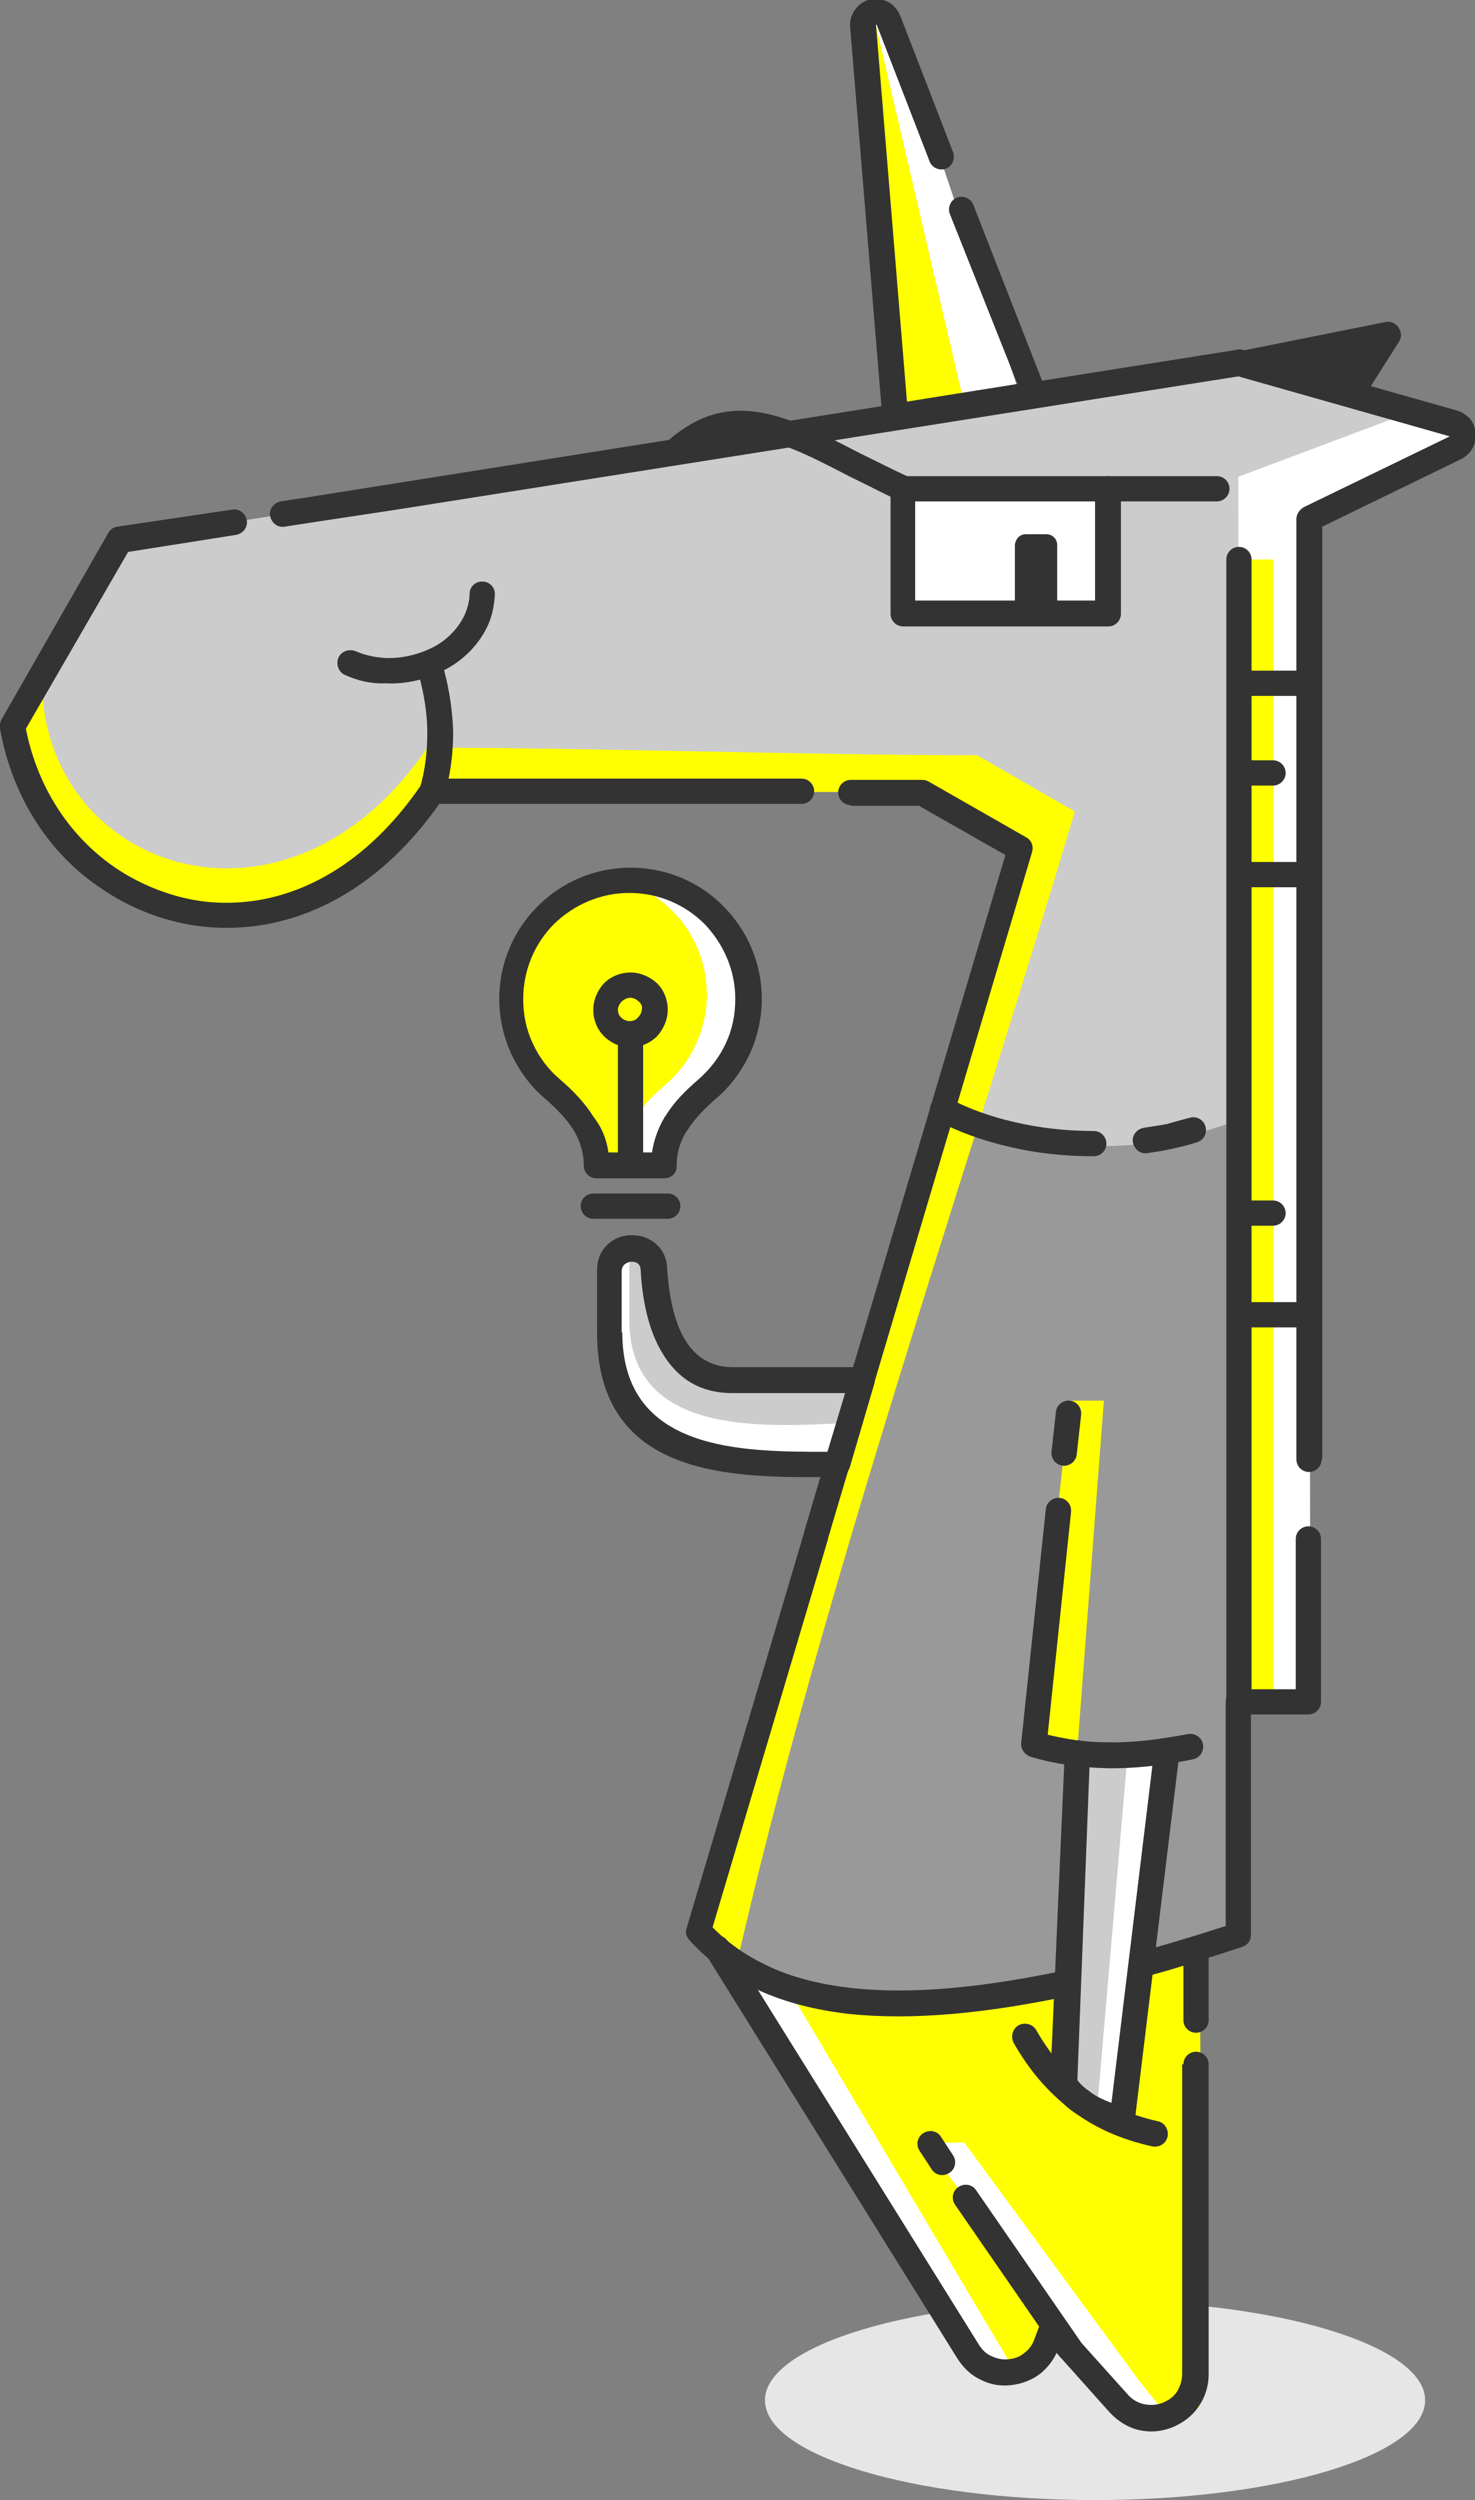<?xml version="1.0" encoding="utf-8"?>
<!-- Generator: Adobe Illustrator 21.1.0, SVG Export Plug-In . SVG Version: 6.00 Build 0)  -->
<svg version="1.0" id="Слой_1__x28_копия_x29_"
	 xmlns="http://www.w3.org/2000/svg" xmlns:xlink="http://www.w3.org/1999/xlink" x="0px" y="0px" viewBox="0 0 233.7 395.9"
	 style="enable-background:new 0 0 233.7 395.9;" xml:space="preserve">
<rect x="0" y="0" width="233.7" height="395.9" fill="#808080" stroke="none"/>
<style type="text/css">
	.st0{fill-rule:evenodd;clip-rule:evenodd;fill:#E6E6E6;}
	.st1{fill-rule:evenodd;clip-rule:evenodd;fill:#FFFFFF;}
	.st2{fill-rule:evenodd;clip-rule:evenodd;fill:#FFFF00;}
	.st3{fill-rule:evenodd;clip-rule:evenodd;fill:#CCCCCC;}
	.st4{fill-rule:evenodd;clip-rule:evenodd;fill:#999999;}
	.st5{fill:#333333;}
</style>
<g>
	<path class="st0" d="M173.5,364.3c28.9,0,52.3,7.1,52.3,15.8c0,8.7-23.4,15.8-52.3,15.8c-28.9,0-52.3-7.1-52.3-15.8
		C121.2,371.4,144.6,364.3,173.5,364.3L173.5,364.3z"/>
	<polygon class="st1" points="141.7,66.1 161.1,61 140.7,0.5 138.7,4.1 141.7,66.1 	"/>
	<polygon class="st2" points="142,64 152.4,62.4 138.8,4.1 137.2,3.7 142,64 	"/>
	<path class="st2" d="M190,381.2c-1.3,0-3.9,1.3-5.5,0.8l-3.3,0.9c-0.5,1.7-9.8-10.9-10.6-9.9c-8.2-7.5-4-3-7.2,1.8
		c-1.3-0.5-4.7-0.5-6.3-1.6l-41-64.4l74-0.4v0C190.1,312.8,190.6,380.1,190,381.2L190,381.2z"/>
	<polygon class="st1" points="146.5,339.3 174.1,376.9 180.4,384.8 185.2,382.9 180.4,376.9 152.8,339.3 146.5,339.3 	"/>
	<polygon class="st1" points="117.8,311.6 116.4,314 154.5,374.2 161.1,376 123.1,311.9 117.8,311.6 	"/>
	<path class="st3" d="M110.6,305.7c13.5,14.9,39.2,13.8,70.7,5.2c4.9-1.3,9.9-2.8,15-4.5v-36.9V88.6l11.1-6.4L230.5,71
		c0.8-0.4,1.2-1.2,1.2-2.1c-0.1-0.9-0.7-1.6-1.5-1.8l-33.9-9.6C137.2,66.8,78.1,76.2,19,85.5c-5.7,9.9-11.3,19.7-17,29.6
		c5.4,30.5,43.7,43.8,66.5,10.3c25.9,0,51.7,0,77.6,0c5.2,3,10.3,5.9,15.5,8.9C144.6,191.4,127.6,248.6,110.6,305.7L110.6,305.7z"/>
	<path class="st2" d="M110.6,305.7c2.1,2.3,3.5,3.6,6.2,5.2c13.4-58.7,36.1-123.9,53.5-182.4c-5.2-3-10.3-5.9-15.5-8.9
		c-25.9,0-61.2-1.2-87.1-1.2c-22.8,33.5-62,18.7-61-11.6L2,115.1c5.4,30.5,43.7,43.8,66.5,10.3c25.9,0,51.7,0,77.6,0
		c5.2,3,10.3,5.9,15.5,8.9C144.6,191.4,127.6,248.6,110.6,305.7L110.6,305.7z"/>
	<path class="st4" d="M110.6,305.7l38.7-130.1c14.7,6.9,30.3,8.1,47,1.7v129.1C167.5,317.6,138.9,323,110.6,305.7L110.6,305.7z"/>
	<path class="st2" d="M110.6,305.7L115,291l5.4-18.2l4.8-16l6-20.3l4.3-14.6l6-20l5.3-17.7l2.5-8.5c1.9,0.9,3.8,1.7,5.7,2.4
		c-13.8,43.8-28.2,89.2-37.9,131.3C115,308.2,112.8,307,110.6,305.7L110.6,305.7z"/>
	<polygon class="st1" points="231.2,67.7 222.3,65.7 196.2,75.5 196.3,269.5 207.6,269.5 207.4,82.8 231.4,70.2 231.2,67.7 	"/>
	<polygon class="st2" points="201.8,269.5 201.8,88.6 196.3,88.6 196.3,269.5 201.8,269.5 	"/>
	<path class="st2" d="M99.6,184.5h-4.7c0-3.1-2.1-5.8-2.7-8.1c-0.2,0-5.6-5.8-6.2-6.2c-7.4-5.4-4.7-15.4-1.7-22.4
		c3.8-8.8,9-6.5,13.7-8.1c8.6,1.7,15.1,9.3,15.1,18.4c0,5.7-2.6,10.8-6.6,14.3C102.4,175.8,99.6,179.5,99.6,184.5L99.6,184.5z"/>
	<path class="st1" d="M105.2,184.5H94.5c0-0.2,0-0.4,0-0.6h4c0-5,2.9-8.7,6.9-12.1c4-3.4,6.6-8.6,6.6-14.3c0-8.6-5.8-15.9-13.7-18.1
		c0.6,0,1.1-0.1,1.7-0.1c10.4,0,18.8,8.4,18.8,18.8c0,5.7-2.6,10.8-6.6,14.3C108.1,175.8,105.2,179.5,105.2,184.5L105.2,184.5z"/>
	<path class="st5" d="M105.2,186.6H94.5c-1.1,0-2-0.9-2-2c0-2.1-0.6-3.9-1.6-5.6l0,0c-1.1-1.8-2.7-3.4-4.5-5
		c-2.3-1.9-4.1-4.4-5.4-7.1c-1.2-2.7-1.9-5.6-1.9-8.7c0-5.7,2.3-10.9,6.1-14.7c3.8-3.8,9-6.1,14.7-6.1c5.7,0,11,2.3,14.7,6.1
		c3.8,3.8,6.1,9,6.1,14.7c0,3.1-0.7,6-1.9,8.7c-1.3,2.7-3.1,5.2-5.4,7.1c-1.8,1.6-3.4,3.2-4.5,5l-0.1,0.1c-1,1.6-1.6,3.4-1.6,5.5
		C107.3,185.7,106.4,186.6,105.2,186.6L105.2,186.6z M96.4,182.5h6.9c0.3-2,1-3.9,2-5.6c0,0,0-0.1,0.1-0.1c1.3-2.2,3.2-4.1,5.3-5.9
		c1.8-1.6,3.3-3.5,4.3-5.7c1-2.1,1.5-4.5,1.5-7c0-4.6-1.9-8.8-4.9-11.9c-3-3-7.2-4.9-11.9-4.9c-4.6,0-8.8,1.9-11.9,4.9
		c-3,3-4.9,7.2-4.9,11.9c0,2.5,0.5,4.9,1.5,7c1,2.2,2.5,4.2,4.3,5.7c2.1,1.8,4,3.8,5.3,5.9l0,0l0,0
		C95.4,178.6,96.1,180.4,96.4,182.5L96.4,182.5z"/>
	<path class="st5" d="M181.9,312.9c-1.1,0.3-2.2-0.3-2.5-1.4c-0.3-1.1,0.3-2.2,1.4-2.5c2.3-0.6,4.7-1.3,7.3-2.1
		c2.1-0.6,4.1-1.3,6.1-1.9v-35.5c0-1.1,0.9-2,2-2h9.1v-23.8c0-1.1,0.9-2,2-2c1.1,0,2,0.9,2,2v25.8c0,1.1-0.9,2-2,2h-9.1v34.9h0
		c0,0.9-0.5,1.6-1.4,1.9c-2.7,0.9-5.2,1.7-7.6,2.4C187,311.5,184.5,312.2,181.9,312.9L181.9,312.9z M209.4,231.1c0,1.1-0.9,2-2,2
		c-1.1,0-2-0.9-2-2v-5v-13.6V82.2c0-0.8,0.5-1.5,1.2-1.9l23.1-11.2l0,0c0,0,0,0,0,0l0,0c0,0,0,0,0,0c0,0,0,0,0,0l-33.5-9.5
		l-132.7,21L49,82.8l-3.9,0.6c-1.1,0.2-2.1-0.6-2.3-1.7c-0.2-1.1,0.6-2.1,1.7-2.3l3.9-0.6l14.5-2.3l133-21.1c0.3-0.1,0.6-0.1,1,0
		l33.9,9.6c0.8,0.2,1.5,0.7,2.1,1.3c0.5,0.6,0.8,1.4,0.9,2.2l0,0.1c0.1,0.9-0.1,1.7-0.5,2.4c-0.4,0.7-1,1.3-1.8,1.7l-22,10.7v129
		v13.6V231.1L209.4,231.1z M36.8,80.7c1.1-0.2,2.1,0.6,2.3,1.7c0.2,1.1-0.6,2.1-1.7,2.3l-17.1,2.7L4.1,115.4
		c1.9,9.6,7.2,17.3,14.3,22.1c3.3,2.2,7,3.8,10.8,4.7c3.8,0.9,7.9,1,12,0.3c9-1.6,18.1-7.3,25.6-18.3c0.4-0.6,1-0.9,1.7-0.9v0h54.3
		h4.2c1.1,0,2,0.9,2,2c0,1.1-0.9,2-2,2h-4.2H69.6c-8,11.4-17.9,17.4-27.6,19.1c-4.6,0.8-9.2,0.7-13.6-0.3c-4.4-1-8.5-2.8-12.2-5.3
		C8,135.4,2,126.5,0,115.4l0,0c-0.1-0.4,0-0.9,0.2-1.4l16.9-29.5c0.3-0.6,0.8-1,1.5-1.1L36.8,80.7L36.8,80.7z M134.8,127.5
		c-1.1,0-2-0.9-2-2c0-1.1,0.9-2,2-2h11.3c0.4,0,0.8,0.1,1.1,0.3l15.4,8.8c0.9,0.5,1.2,1.5,0.9,2.4l-30.7,103.2l0,0l0,0l-1.6,5.4
		l0,0.1l-1.6,5.4l-16.7,56.1c5.4,5.5,12.9,8.6,21.9,9.6c9.7,1.1,21.2-0.1,34-2.8c1.1-0.2,2.2,0.5,2.4,1.6c0.2,1.1-0.5,2.2-1.5,2.4
		c-13.2,2.8-25.1,4-35.3,2.9c-10.4-1.2-18.9-4.8-25.1-11.6c-0.5-0.5-0.8-1.3-0.5-2l17-57.2l1.6-5.4l0-0.1l1.6-5.4l0,0l30.3-101.8
		l-13.7-7.8H134.8L134.8,127.5z"/>
	<polygon class="st3" points="170.7,277.6 170.6,279.3 168.7,329.9 177.9,335.6 185,277.1 170.7,277.6 	"/>
	<polygon class="st1" points="173.9,333.1 177.9,335.6 185,277.1 178.7,277.3 173.9,333.1 	"/>
	<polygon class="st1" points="143.1,77.4 174.7,77.4 174.7,97.1 143.1,97.1 143.1,77.4 	"/>
	<path class="st5" d="M188.5,177c1.1-0.3,2.2,0.3,2.5,1.4c0.3,1.1-0.3,2.2-1.4,2.5c-1.2,0.4-2.5,0.7-3.8,1c-1.3,0.3-2.6,0.5-4,0.7
		c-1.1,0.2-2.1-0.6-2.3-1.7c-0.2-1.1,0.6-2.1,1.7-2.3c1.3-0.2,2.5-0.4,3.7-0.6C186.2,177.6,187.4,177.3,188.5,177L188.5,177z
		 M173.3,179.1c1.1,0,2,0.9,2,2c0,1.1-0.9,2-2,2c-4.7,0-9.2-0.5-13.4-1.5c-4.3-1-8.2-2.4-11.5-4.2c-1-0.5-1.3-1.8-0.8-2.7
		c0.5-1,1.8-1.3,2.7-0.8c3,1.6,6.5,2.9,10.5,3.8C164.6,178.6,168.8,179.1,173.3,179.1L173.3,179.1z"/>
	<path class="st5" d="M187.5,308.7l0-0.1c0-1.1,0.9-2,2-2h0c1.1,0,2,0.9,2,2v5.5v5.8c0,1.1-0.9,2-2,2c-1.1,0-2-0.9-2-2v-5.8V308.7
		L187.5,308.7z M187.5,326.9c0-1.1,0.9-2,2-2c1.1,0,2,0.9,2,2v49.1c0,1.9-0.6,3.7-1.6,5.1c-1,1.5-2.5,2.6-4.2,3.3
		c-1.8,0.7-3.6,0.8-5.3,0.4c-1.7-0.4-3.3-1.4-4.6-2.8l-8.4-9.4c-0.6,1.3-1.5,2.4-2.6,3.3c-1.3,1-2.9,1.6-4.6,1.8
		c-1.7,0.2-3.4-0.1-4.9-0.9c-1.5-0.7-2.7-1.9-3.6-3.3l-39.8-63.9c-0.6-0.9-0.3-2.2,0.6-2.8c0.3-0.2,0.7-0.3,1.1-0.3v0h0
		c0.8,0,1.5,0.4,1.8,1.1l39.7,63.7c0.5,0.8,1.2,1.5,2,1.8c0.8,0.4,1.7,0.6,2.7,0.5c1-0.1,1.8-0.4,2.5-1c0.7-0.5,1.3-1.3,1.6-2.2
		l0.9-2.4l0,0c0.1-0.3,0.3-0.6,0.5-0.8c0.8-0.7,2.1-0.7,2.8,0.2l10.6,11.8c0.7,0.8,1.6,1.3,2.5,1.5c0.9,0.2,2,0.2,3-0.2
		c1-0.4,1.8-1,2.3-1.8c0.5-0.8,0.8-1.8,0.8-2.8V326.9L187.5,326.9z"/>
	<path class="st5" d="M193.5,56.2l26-5.2c0.8-0.2,1.7,0.2,2.1,0.9c0.5,0.7,0.5,1.6,0,2.3l-5.4,8.5L193.5,56.2L193.5,56.2z"/>
	<path class="st5" d="M198.3,269.5c0,1.1-0.9,2-2,2c-1.1,0-2-0.9-2-2v-77.2v-69.8v-14.2V88.6c0-1.1,0.9-2,2-2c1.1,0,2,0.9,2,2v17.6
		h9.1c1.1,0,2,0.9,2,2s-0.9,2-2,2h-9.1v10.2h3.4c1.1,0,2,0.9,2,2c0,1.1-0.9,2-2,2h-3.4v12.1h7.6c1.1,0,2,0.9,2,2c0,1.1-0.9,2-2,2
		h-7.6v49.6h3.4c1.1,0,2,0.9,2,2s-0.9,2-2,2h-3.4v12.1h7.6c1.1,0,2,0.9,2,2c0,1.1-0.9,2-2,2h-7.6V269.5L198.3,269.5z"/>
	<path class="st5" d="M143.1,75.4h32.5c1.1,0,2,0.9,2,2v19.8c0,1.1-0.9,2-2,2h-32.5c-1.1,0-2-0.9-2-2V77.4
		C141,76.3,141.9,75.4,143.1,75.4L143.1,75.4z M173.5,79.4h-28.5v15.7h28.5V79.4L173.5,79.4z"/>
	<path class="st5" d="M175.6,79.4c-1.1,0-2-0.9-2-2c0-1.1,0.9-2,2-2h17.2c1.1,0,2,0.9,2,2c0,1.1-0.9,2-2,2H175.6L175.6,79.4z"/>
	<path class="st5" d="M143.9,75.5c1,0.5,1.5,1.7,1,2.7c-0.5,1-1.7,1.5-2.7,1c-2.7-1.3-5.2-2.6-7.7-3.8c-10.2-5.3-18.3-9.5-26.2-2.3
		c-0.8,0.8-2.1,0.7-2.9-0.1c-0.8-0.8-0.7-2.1,0.1-2.9c10-9.1,19.2-4.3,30.8,1.7C138.8,73,141.3,74.3,143.9,75.5L143.9,75.5z"/>
	<path class="st5" d="M70.4,126c-0.3,1.1-1.4,1.7-2.5,1.4c-1.1-0.3-1.7-1.4-1.4-2.5c0.9-3,1.2-6,1.2-8.9c0-3-0.5-6-1.3-9
		c-0.3-1.1,0.3-2.2,1.4-2.5c1.1-0.3,2.2,0.3,2.5,1.4c0.9,3.3,1.4,6.7,1.5,10C71.8,119.3,71.4,122.6,70.4,126L70.4,126z"/>
	<path class="st5" d="M54.7,106.9c-1-0.4-1.5-1.6-1.1-2.7c0.4-1,1.6-1.5,2.7-1.1c1.6,0.7,3.2,1,4.8,1.1c2.7,0.1,5.4-0.6,7.7-1.8
		c2.2-1.2,3.9-3,4.9-5.2c0.4-1,0.7-2.1,0.7-3.2c0-1.1,1-2,2.1-1.9c1.1,0,2,1,1.9,2.1c-0.1,1.7-0.4,3.2-1,4.6c-1.3,3-3.7,5.5-6.6,7.1
		c-2.9,1.6-6.3,2.5-9.8,2.3C58.8,108.3,56.7,107.8,54.7,106.9L54.7,106.9z"/>
	<path class="st5" d="M101.9,184.5c0,1.1-0.9,2-2,2c-1.1,0-2-0.9-2-2v-19c-0.8-0.3-1.6-0.8-2.2-1.4l0,0c-1.1-1.1-1.7-2.6-1.7-4.2
		s0.7-3.1,1.7-4.2c0,0,0.1-0.1,0.1-0.1c1.1-1,2.5-1.6,4.1-1.6c1.6,0,3.1,0.7,4.2,1.7c1.1,1.1,1.7,2.6,1.7,4.2s-0.7,3.1-1.7,4.2
		c-0.6,0.6-1.4,1.1-2.2,1.4V184.5L101.9,184.5z M101.2,158.6c-0.3-0.3-0.8-0.6-1.3-0.6c-0.5,0-0.9,0.2-1.3,0.5l-0.1,0.1
		c-0.3,0.3-0.6,0.8-0.6,1.3c0,0.5,0.2,1,0.6,1.3l0,0l0,0c0.3,0.3,0.8,0.5,1.3,0.5c0.5,0,1-0.2,1.3-0.6c0.3-0.3,0.6-0.8,0.6-1.3
		C101.8,159.4,101.6,158.9,101.2,158.6L101.2,158.6z"/>
	<path class="st5" d="M94,193c-1.1,0-2-0.9-2-2c0-1.1,0.9-2,2-2h11.8c1.1,0,2,0.9,2,2c0,1.1-0.9,2-2,2H94L94,193z"/>
	<path class="st5" d="M168.7,277.5c0-1.1,1-2,2.1-1.9c1.1,0,2,1,1.9,2.1l-2,51.7c0.6,0.8,1.4,1.5,2.4,2.2c0.9,0.5,1.9,1,3,1.4
		l6.8-56c0.1-1.1,1.1-1.9,2.2-1.8c1.1,0.1,1.9,1.1,1.8,2.2l-7.1,58.4h0c0,0.1,0,0.2-0.1,0.3c-0.3,1.1-1.4,1.7-2.5,1.4
		c-2.5-0.7-4.6-1.5-6.4-2.6c-1.8-1.1-3.2-2.5-4.1-4.1l0,0c-0.2-0.3-0.3-0.7-0.3-1.1L168.7,277.5L168.7,277.5z"/>
	<path class="st5" d="M171.2,370.8c0.6,0.9,0.4,2.2-0.6,2.8c-0.9,0.6-2.2,0.4-2.8-0.6l-16.5-23.9c-0.6-0.9-0.4-2.2,0.6-2.8
		c0.9-0.6,2.2-0.4,2.8,0.6L171.2,370.8L171.2,370.8z M151,341.3c0.6,0.9,0.4,2.2-0.6,2.8c-0.9,0.6-2.2,0.4-2.8-0.6l-1.9-2.9
		c-0.6-0.9-0.4-2.2,0.6-2.8c0.9-0.6,2.2-0.4,2.8,0.6L151,341.3L151,341.3z"/>
	<path class="st5" d="M160.6,323.5c-0.5-1-0.2-2.2,0.8-2.8c1-0.5,2.2-0.2,2.8,0.8c2.1,3.7,4.7,6.8,7.9,9.3c3.1,2.4,6.9,4.1,11.3,5.1
		c1.1,0.2,1.8,1.3,1.6,2.4c-0.2,1.1-1.3,1.8-2.4,1.6c-5-1.1-9.3-3-12.9-5.8C165.9,331.2,163,327.7,160.6,323.5L160.6,323.5z"/>
	<path class="st3" d="M132.6,231.9c-14.5,0.1-36,0.8-36-20.9v-9.9c0-4.5,6.8-4.7,7.1-0.2c0.4,7,2.5,17.6,12.4,17.6h20.5L132.6,231.9
		L132.6,231.9z"/>
	<path class="st1" d="M132.6,231.9c-14.5,0.1-36,0.8-36-20.9v-9.9c0-2.8,2.6-3.9,4.7-3.3c-0.9,0.5-1.6,1.4-1.6,2.6v8.5
		c0,18.3,20.4,17.2,34.9,16.4L132.6,231.9L132.6,231.9z"/>
	<path class="st5" d="M132.4,233.9l-1,0c-15.3,0.1-36.8,0.2-36.8-22.9v-9.9c0-2.5,1.4-4.2,3.1-5c0.7-0.3,1.5-0.5,2.3-0.5
		c0.8,0,1.6,0.1,2.3,0.4l0,0l0,0c1.8,0.7,3.3,2.3,3.4,4.8c0.2,3.3,0.8,7.4,2.4,10.6c1.5,2.9,4,5.1,8,5.1h20.5c1.1,0,2,0.9,2,2
		c0,0.2,0,0.5-0.1,0.7l-3.9,13.3C134.2,233.4,133.4,234,132.4,233.9L132.4,233.9z M98.6,211c0,18.9,18.9,18.9,32.5,18.9l2.8-9.3H116
		c-5.9,0-9.4-3.1-11.6-7.3c-2-3.8-2.7-8.5-2.9-12.2c0-0.7-0.4-1.1-0.8-1.2l0,0c-0.2-0.1-0.5-0.1-0.7-0.1c-0.2,0-0.5,0.1-0.7,0.2
		c-0.4,0.2-0.8,0.6-0.8,1.3V211L98.6,211z"/>
	<path class="st5" d="M150.5,33.9c-0.4-1,0.1-2.2,1.1-2.6c1-0.4,2.2,0.1,2.6,1.1l11.5,29.4c0.4,1-0.1,2.2-1.1,2.6
		c-0.2,0.1-0.4,0.1-0.5,0.1l-22,3.5c-1.1,0.2-2.1-0.6-2.3-1.7c0-0.1,0-0.1,0-0.2l0,0l-5.1-61.8c-0.1-1,0.2-2,0.8-2.8
		c0.6-0.8,1.4-1.4,2.4-1.6l0.1,0c1-0.2,1.9,0,2.7,0.4c0.8,0.4,1.5,1.2,1.9,2.1l0,0l6.2,16l2.2,5.7c0.4,1-0.1,2.2-1.1,2.6
		c-1,0.4-2.2-0.1-2.6-1.1l-2.2-5.7l-6.2-16l0,0l0,0c0,0,0,0,0,0c0,0,0,0,0,0l0,0c0,0,0,0-0.1,0c0,0,0,0,0,0.1l4.9,59.6l17.5-2.8
		L150.5,33.9L150.5,33.9z"/>
	<path class="st5" d="M162.5,84.6h3.3c0.9,0,1.7,0.7,1.7,1.7v9.2c0,0.9-0.7,1.7-1.7,1.7h-3.3c-0.9,0-1.7-0.7-1.7-1.7v-9.2
		C160.9,85.3,161.6,84.6,162.5,84.6L162.5,84.6z"/>
	<polygon class="st2" points="163.5,275.8 169.5,221.8 174.9,221.8 170.8,275.6 163.5,275.8 	"/>
	<path class="st5" d="M167.3,223.6c0.1-1.1,1.1-1.9,2.2-1.8c1.1,0.1,1.9,1.1,1.8,2.2l-0.7,6.3c-0.1,1.1-1.1,1.9-2.2,1.8
		c-1.1-0.1-1.9-1.1-1.8-2.2L167.3,223.6L167.3,223.6z M165.7,239c0.1-1.1,1.1-1.9,2.2-1.8c1.1,0.1,1.9,1.1,1.8,2.2l-3.7,35.3
		c2.9,0.7,6,1.2,9.3,1.2c4,0.1,8.2-0.4,12.9-1.3c1.1-0.2,2.2,0.5,2.4,1.6c0.2,1.1-0.5,2.2-1.6,2.4c-4.9,1-9.5,1.5-13.7,1.4
		c-4.3-0.1-8.3-0.7-12-1.8c-0.9-0.3-1.6-1.2-1.5-2.2L165.7,239L165.7,239z"/>
</g>
</svg>

